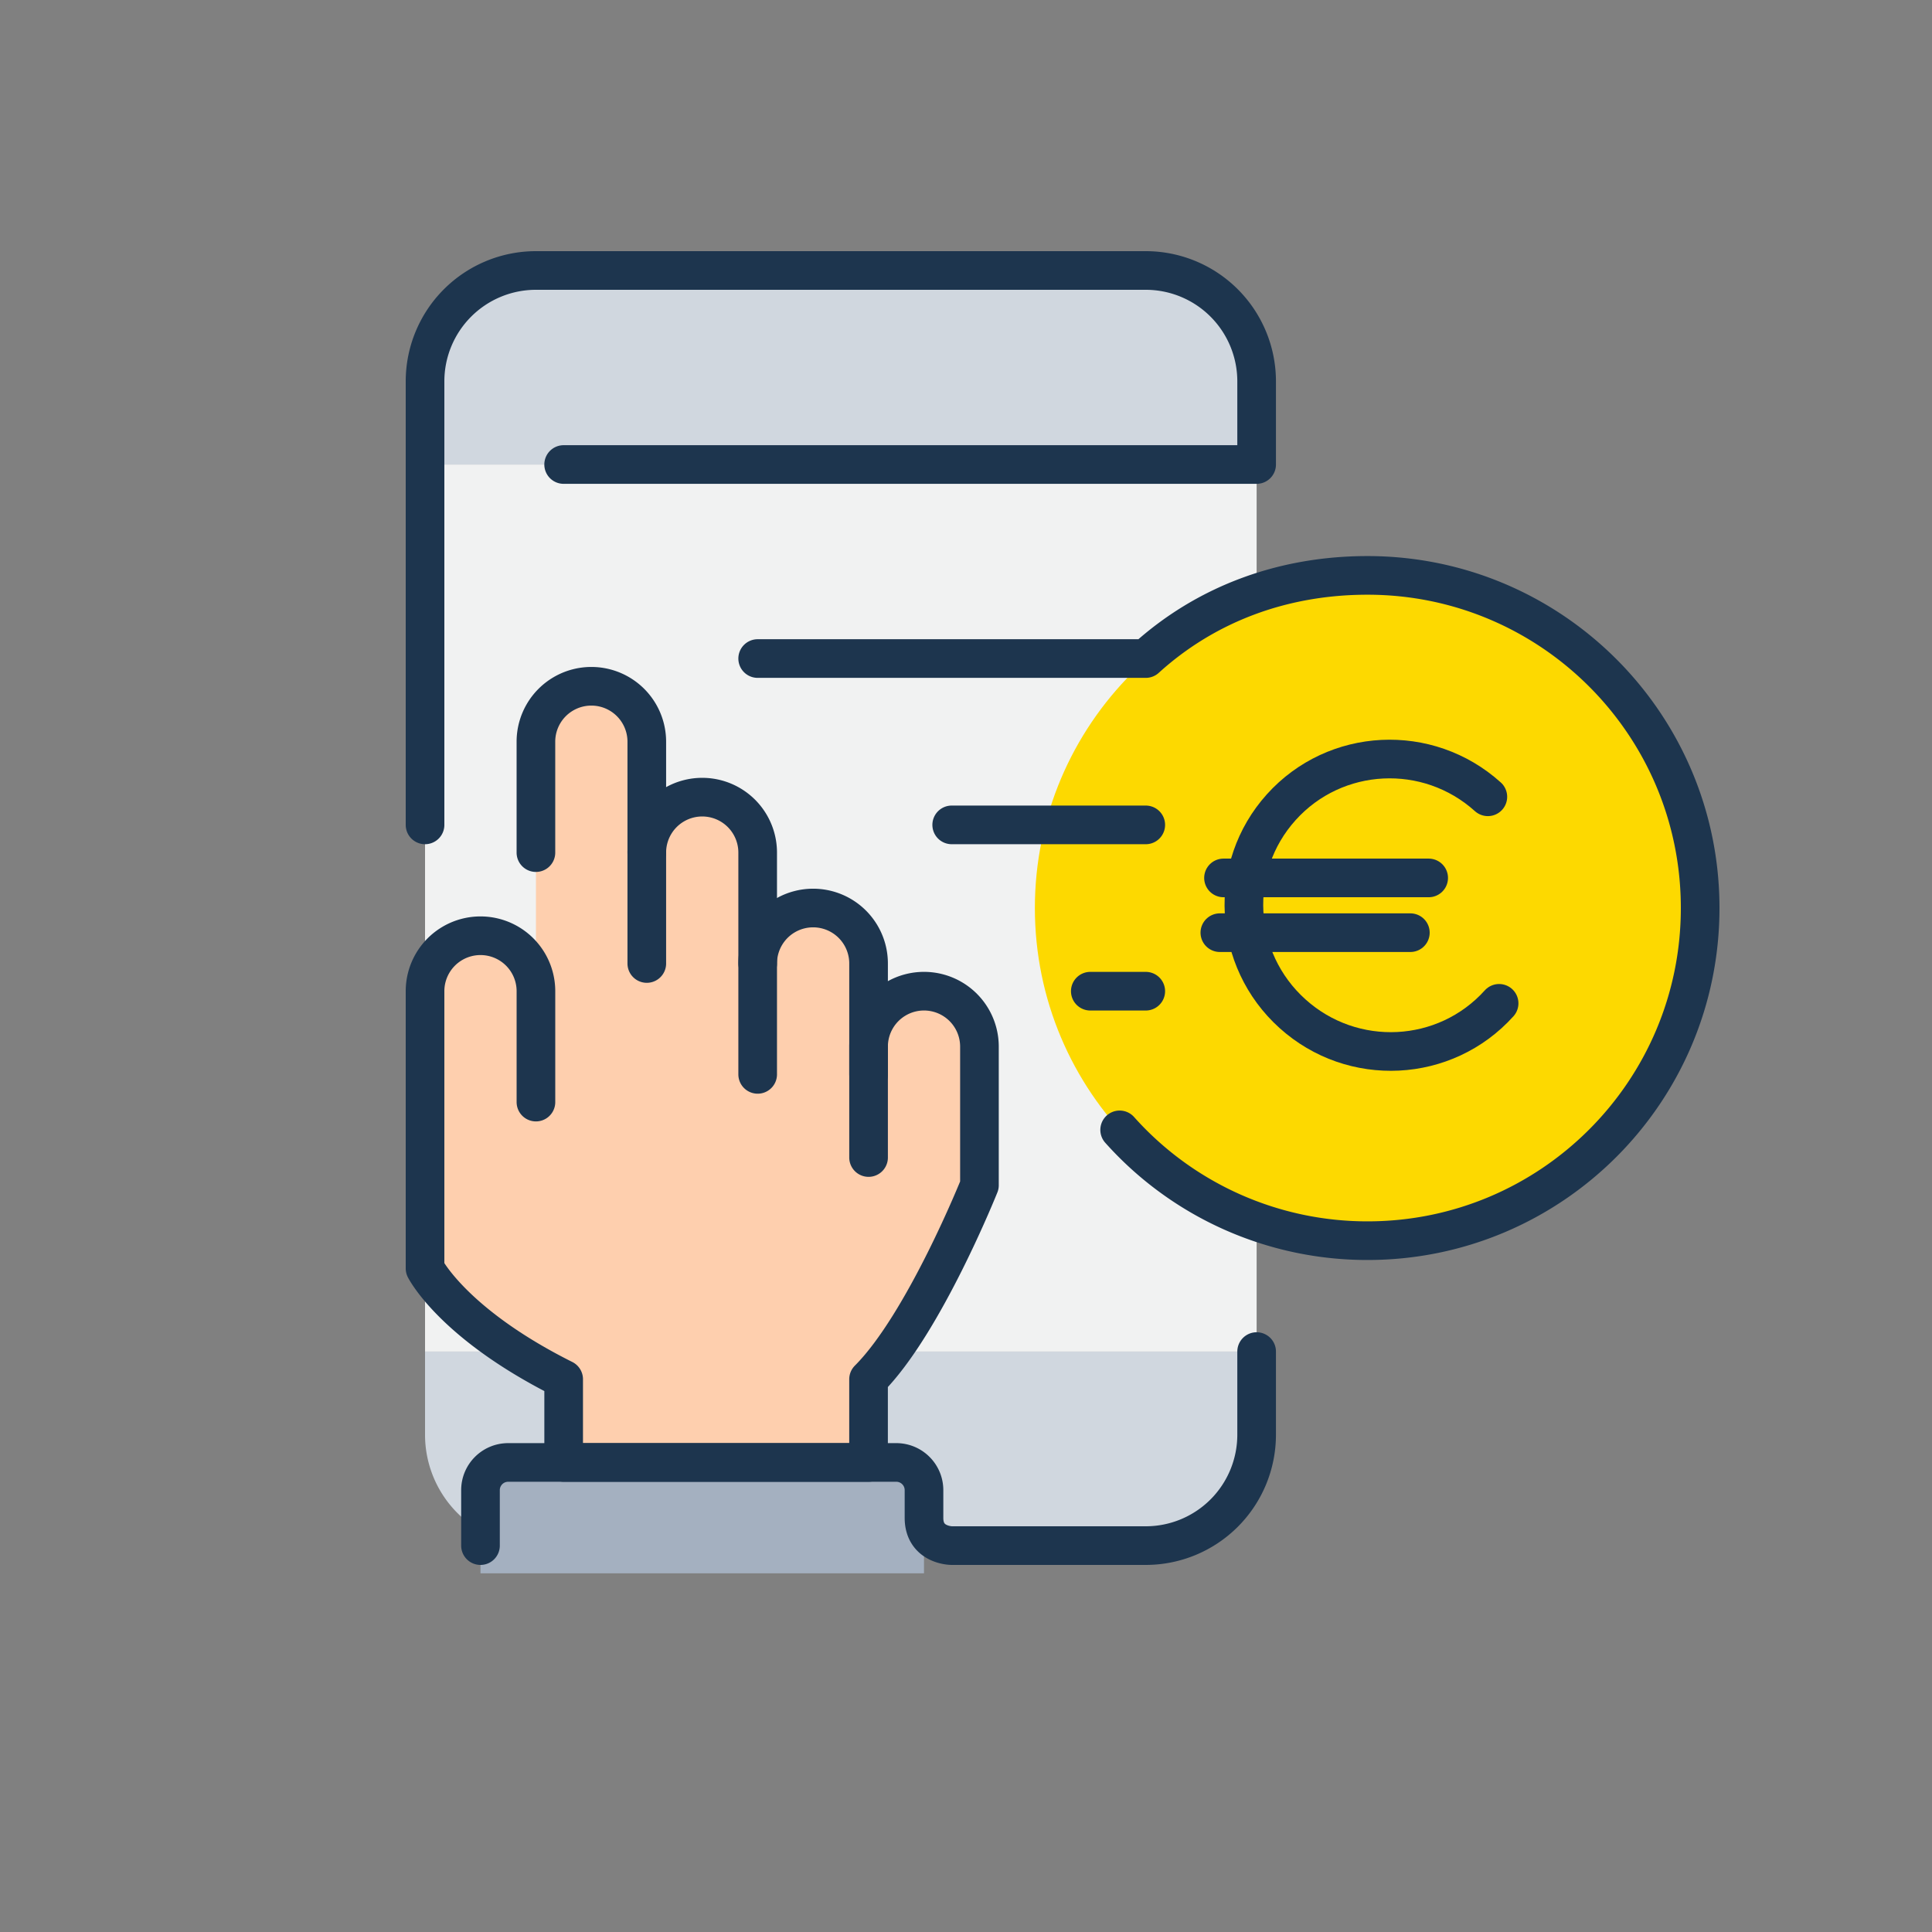 <svg xmlns="http://www.w3.org/2000/svg" width="100" height="100" viewBox="0 0 100 100">
    <rect x="0" y="0" width="100" height="100" fill="#808080" stroke="none"/>
    <g fill="none" fill-rule="evenodd">
        <path fill="#D0D7DF" d="M65.043 69.957v4.304c0 3.17-2.568 5.739-5.739 5.739H27.74A5.738 5.738 0 0 1 22 74.26v-4.303H65.043zM65.043 19.74v4.303H22V19.74C22 16.57 24.568 14 27.74 14h31.564c3.171 0 5.74 2.568 5.74 5.74"/>
        <path fill="#F1F2F2" d="M65.043 68.522v1.435H22V24.043H65.043v7.174z"/>
        <path fill="#FDD900" d="M88 47c0 9.508-7.71 17.217-17.217 17.217-9.509 0-17.218-7.709-17.218-17.217s7.71-17.217 17.218-17.217S88 37.492 88 47"/>
        <path fill="#A4B0C0" d="M47.826 77.13v4.305H24.87V77.13c0-.789.645-1.434 1.434-1.434h20.087c.79 0 1.435.645 1.435 1.434"/>
        <path fill="#FECFAE" d="M44.957 54.174a2.878 2.878 0 0 1 2.87-2.87 2.878 2.878 0 0 1 2.869 2.87v7.174s-2.87 7.174-5.74 10.043v4.305H29.175V71.39C23.434 68.521 22 65.652 22 65.652V51.304a2.878 2.878 0 0 1 2.87-2.87 2.878 2.878 0 0 1 2.87 2.87V38.391a2.878 2.878 0 0 1 2.869-2.87 2.878 2.878 0 0 1 2.87 2.87v5.74a2.878 2.878 0 0 1 2.869-2.87 2.878 2.878 0 0 1 2.87 2.87v5.739A2.878 2.878 0 0 1 42.086 47a2.878 2.878 0 0 1 2.87 2.87v4.304z"/>
        <path stroke="#1D354E" stroke-linecap="round" stroke-linejoin="round" stroke-width="2" d="M65.043 69.957v4.304A5.74 5.74 0 0 1 59.304 80H49.261s-1.435 0-1.435-1.435V77.13c0-.792-.643-1.434-1.435-1.434H26.304c-.792 0-1.434.642-1.434 1.434V80M29.174 24.043h35.869V19.74A5.74 5.74 0 0 0 59.304 14H27.74A5.74 5.74 0 0 0 22 19.74v22.956"/>
        <path stroke="#1D354E" stroke-linecap="round" stroke-linejoin="round" stroke-width="2" d="M44.957 59.913v-5.74a2.869 2.869 0 1 1 5.739 0v7.175s-2.87 7.174-5.74 10.043v4.305H29.175V71.39C23.434 68.521 22 65.652 22 65.652V51.304a2.869 2.869 0 1 1 5.74 0v5.74M33.478 44.13v-5.739a2.869 2.869 0 1 0-5.739 0v5.74"/>
        <path stroke="#1D354E" stroke-linecap="round" stroke-linejoin="round" stroke-width="2" d="M39.217 49.87v-5.74a2.869 2.869 0 1 0-5.739 0v5.74"/>
        <path stroke="#1D354E" stroke-linecap="round" stroke-linejoin="round" stroke-width="2" d="M44.957 55.609v-5.74a2.869 2.869 0 1 0-5.74 0v5.74M57.953 58.482a17.175 17.175 0 0 0 12.83 5.735c9.51 0 17.217-7.708 17.217-17.218 0-9.508-7.708-17.217-17.218-17.217-4.455 0-8.42 1.528-11.478 4.304H39.217M49.26 42.696h10.044M59.304 51.304h-2.87"/>
        <g stroke="#1D354E" stroke-linecap="round" stroke-width="2">
            <path d="M77.011 41.242c-3.113-2.804-7.9-2.563-10.693.538-2.792 3.1-2.531 7.887.583 10.69 3.113 2.804 7.9 2.563 10.693-.538M63.328 45.441h10.62M63.139 48.275H73"/>
        </g>
    </g>
</svg>
